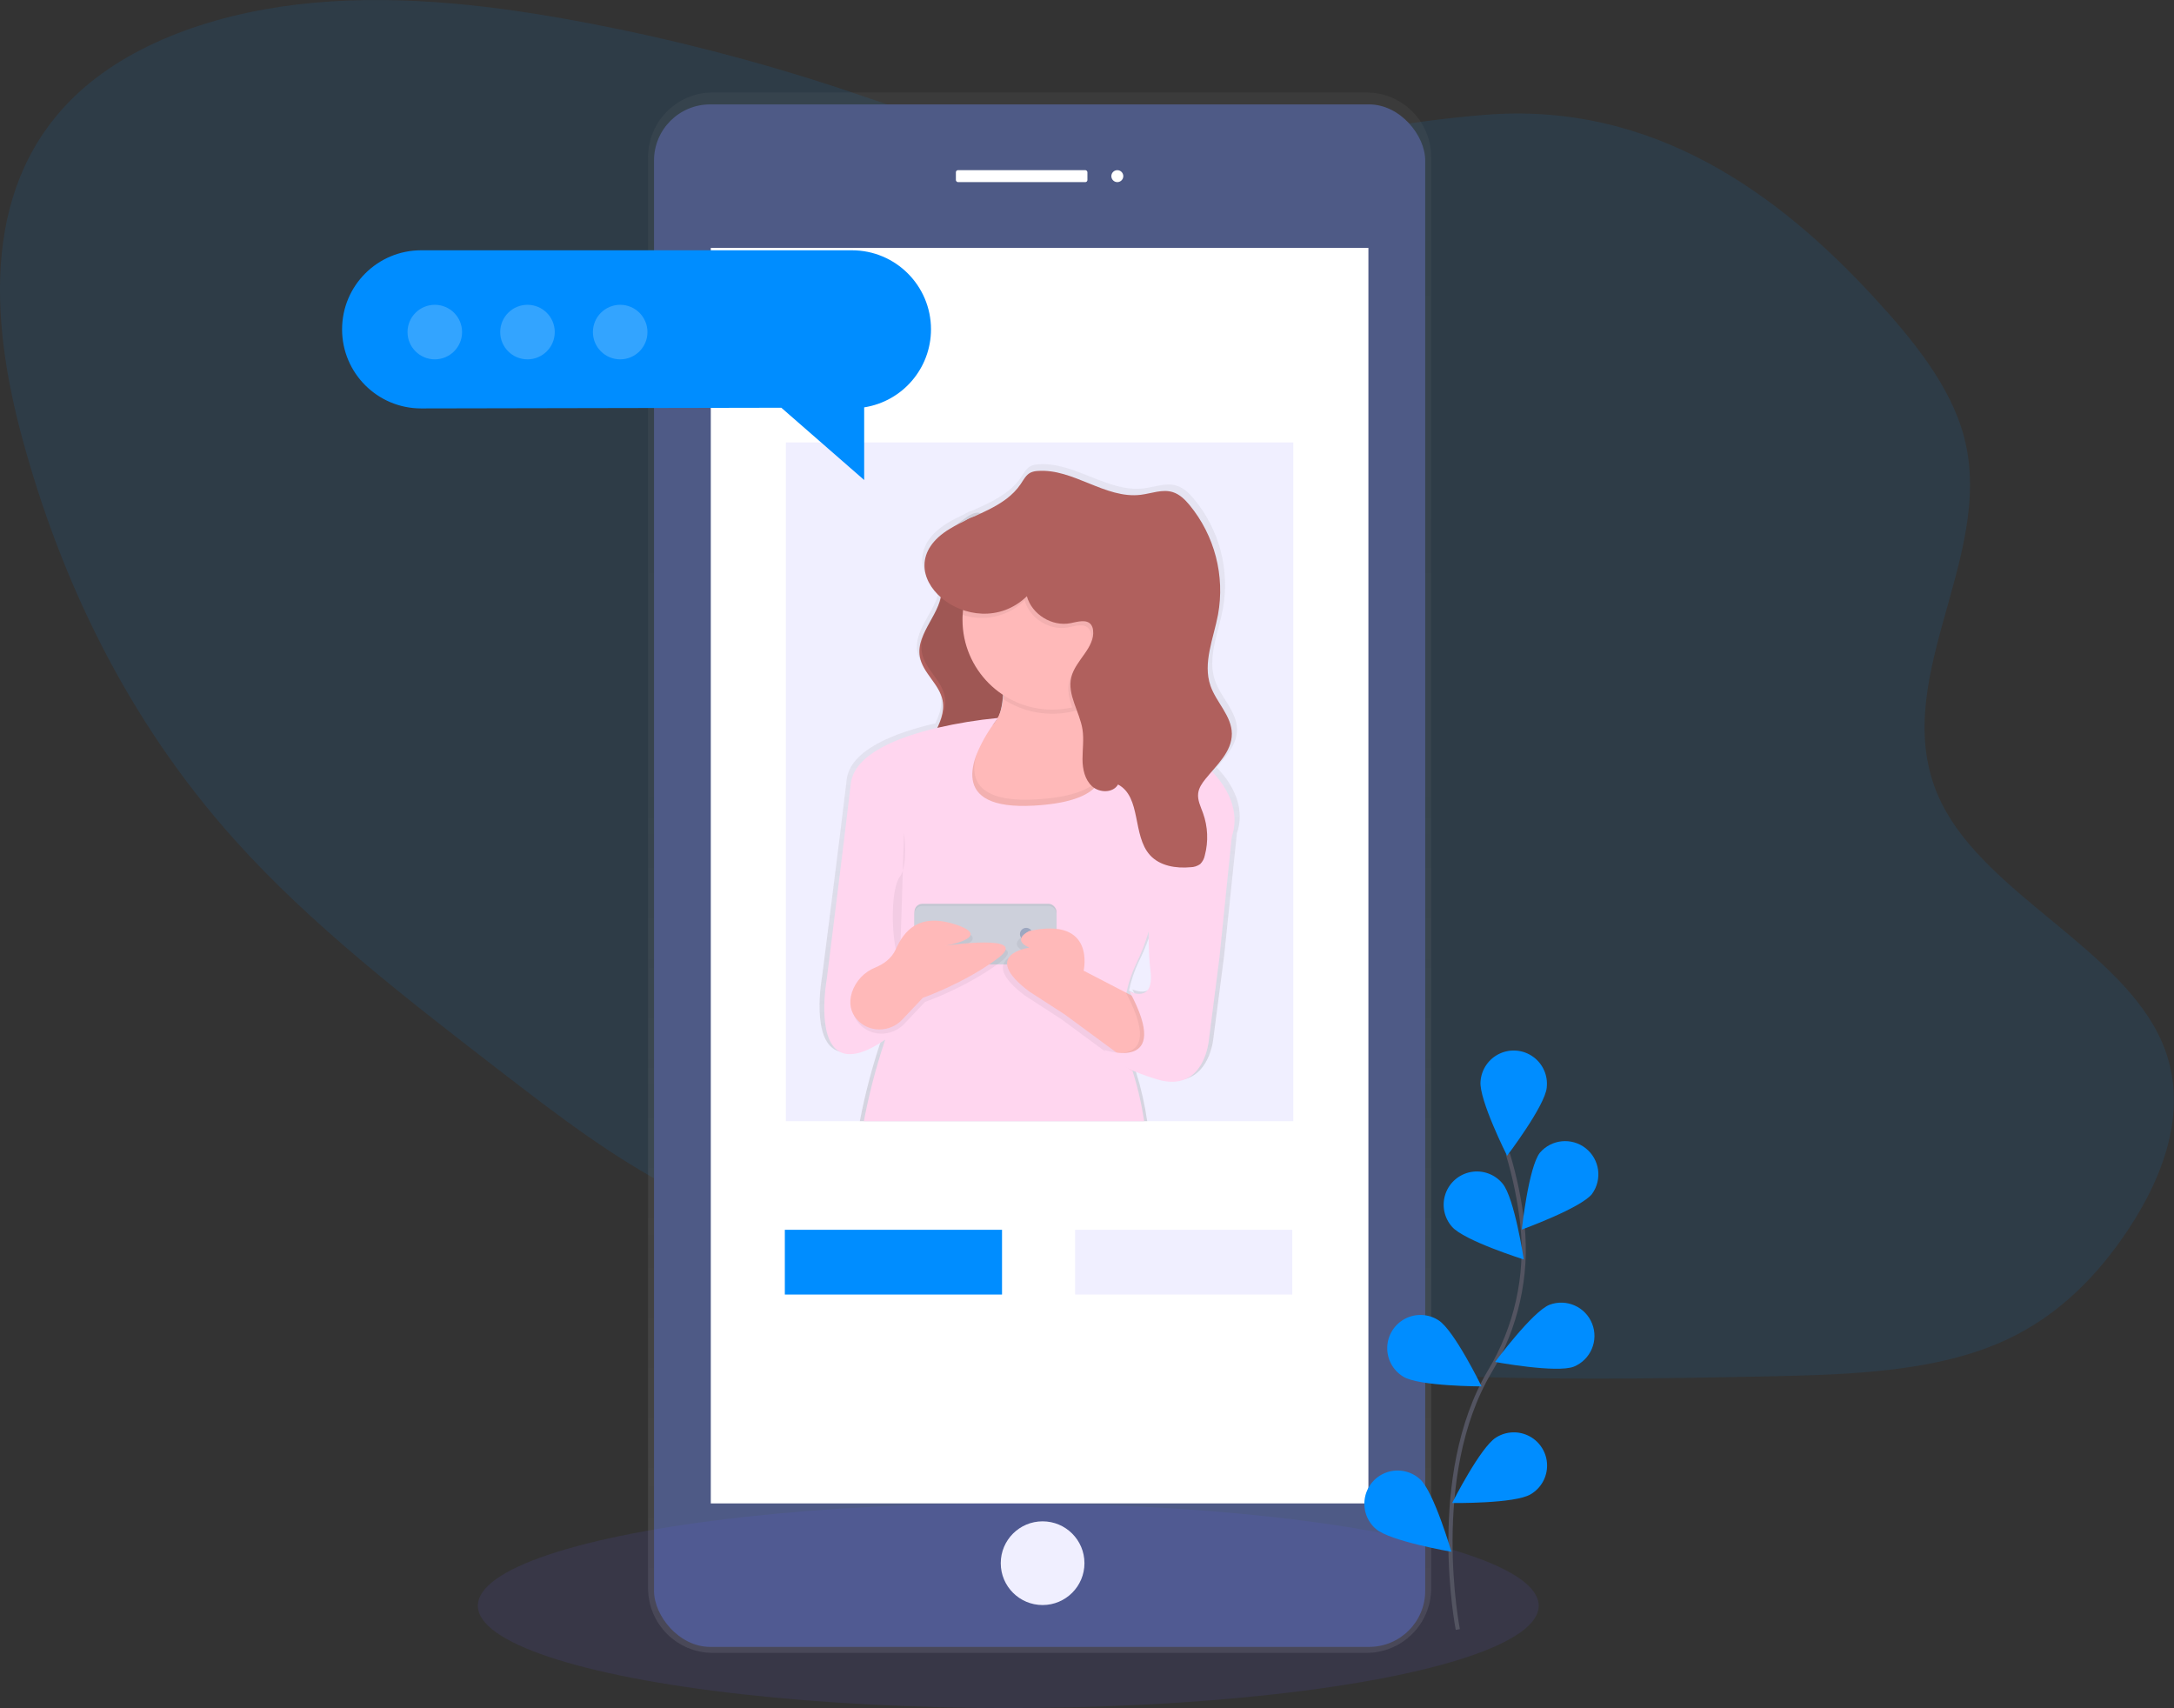 <?xml version="1.0" encoding="UTF-8"?>
<svg width="1041px" height="818px" viewBox="0 0 1041 818" version="1.1" xmlns="http://www.w3.org/2000/svg" xmlns:xlink="http://www.w3.org/1999/xlink">
    <rect x="0" y="0" width="1041" height="818" fill="#333333" stroke="none"/>
    <!-- Generator: Sketch 52.5 (67469) - http://www.bohemiancoding.com/sketch -->
    <title>app-2</title>
    <desc>Created with Sketch.</desc>
    <defs>
        <linearGradient x1="49.997%" y1="100%" x2="49.997%" y2="0%" id="linearGradient-1">
            <stop stop-color="#808080" stop-opacity="0.25" offset="0%"></stop>
            <stop stop-color="#808080" stop-opacity="0.12" offset="54%"></stop>
            <stop stop-color="#808080" stop-opacity="0.1" offset="100%"></stop>
        </linearGradient>
        <linearGradient x1="49.997%" y1="100.006%" x2="49.997%" y2="0.005%" id="linearGradient-2">
            <stop stop-color="#808080" stop-opacity="0.25" offset="0%"></stop>
            <stop stop-color="#808080" stop-opacity="0.12" offset="54%"></stop>
            <stop stop-color="#808080" stop-opacity="0.1" offset="100%"></stop>
        </linearGradient>
    </defs>
    <g id="Page-1" stroke="none" stroke-width="1" fill="none" fill-rule="evenodd">
        <g id="app-2" transform="translate(-1, 0)">
            <path d="M509.29,71.73 C472.02,67.26 437.16,53.53 401.98,41.92 C362.851,29.071 322.935,18.757 282.48,11.04 C239.38,2.8 194.95,-2.57 151.74,1.27 C108.53,5.11 66.37,18.92 38.81,44.17 C-7.88,87 -3.94,151.92 11.48,209.14 C29.78,277.03 61.42,344.14 113.21,401.96 C150.02,443.06 196.21,478.64 241.99,513.96 C267.87,533.89 293.99,553.96 324.22,569.63 C352.34,584.19 383.39,594.63 414.22,604.92 C447.14,615.92 480.14,626.98 514.13,635.39 C622.62,662.23 736.83,661.39 848.5,659 C887.8,658.17 928.88,656.8 961.85,641.45 C987.54,629.45 1005.85,610.01 1019.72,589.28 C1037.87,562.12 1049.33,529.71 1036.44,499.42 C1017.44,454.74 952.32,428.42 930.64,384.42 C902.86,327.96 956.82,268.28 941.55,209.51 C935.2,185.06 917.29,162.96 898.31,142.35 C853.04,93.21 792.87,48.45 712,54.99 C643.53,60.51 581.08,80.35 509.29,71.73 Z" id="Path" fill="#008DFF" opacity="0.1"></path>
            <path d="M342.32,44.27 L655.32,44.27 C672.402,44.27 686.265,58.088 686.32,75.17 L686.32,760.51 C686.265,777.592 672.402,791.41 655.32,791.41 L342.32,791.41 C325.238,791.41 311.375,777.592 311.32,760.51 L311.32,75.16 C311.381,58.082 325.242,44.27 342.32,44.27 Z" id="Path" fill="url(#linearGradient-1)"></path>
            <rect id="Rectangle" fill="#4E5A86" transform="translate(498.81, 419.27) rotate(-180) translate(-498.81, -419.27) " x="314.17" y="49.99" width="369.28" height="738.56" rx="26.87"></rect>
            <rect id="Rectangle" fill="#FFFFFF" transform="translate(498.805, 419.275) rotate(-180) translate(-498.805, -419.275) " x="341.36" y="118.7" width="314.89" height="601.15"></rect>
            <circle id="Oval" fill="#FFFFFF" cx="536.02" cy="84.34" r="2.86"></circle>
            <rect id="Rectangle" fill="#FFFFFF" transform="translate(490.21, 84.335) rotate(180) translate(-490.21, -84.335) " x="458.72" y="81.47" width="62.98" height="5.73" rx="1"></rect>
            <circle id="Oval" fill="#FFFFFF" cx="500.24" cy="748.47" r="20.04"></circle>
            <ellipse id="Oval" fill="#6C63FF" opacity="0.1" cx="483.81" cy="768.84" rx="254" ry="49"></ellipse>
            <rect id="Rectangle" fill="#6C63FF" opacity="0.1" x="377.31" y="211.84" width="243" height="325"></rect>
            <path d="M585.38,369.39 C584.78,368.71 584.17,368.05 583.54,367.39 C588.37,361.91 593.38,356.28 593.33,349.24 C593.28,340.67 585.68,334.1 582.84,326 C578.98,315 584.34,303.18 586.54,291.73 C590.016,272.888 584.904,253.477 572.6,238.79 C570.37,236.15 567.78,233.6 564.45,232.56 C559.4,230.96 554.02,233.18 548.76,233.83 C531.37,235.97 515.55,220.99 498.08,222.33 C496.923,222.374 495.784,222.632 494.72,223.09 C492.46,224.17 491.24,226.55 489.84,228.61 C484.41,236.61 475.3,240.61 466.23,244.61 C465.093,244.95 464.009,245.448 463.01,246.09 C460.29,247.36 457.61,248.68 455.08,250.18 C442.48,257.74 440.48,267.43 444.41,275.51 C444.41,275.51 444.41,275.51 444.41,275.51 C445.905,278.489 447.987,281.136 450.53,283.29 C450.435,283.779 450.315,284.263 450.17,284.74 C447.6,293.98 438.6,302.27 440.24,311.88 C440.601,313.751 441.277,315.546 442.24,317.19 C444.91,322.02 449.33,326.19 451.03,331.43 C451.205,331.961 451.349,332.502 451.46,333.05 C452.38,337.63 450.92,341.99 448.91,346.32 C429.75,350.75 408.11,358.91 406.43,373.32 C403.49,398.38 394.65,467.6 394.65,467.6 C394.65,467.6 388.73,499.6 402.99,503.5 C407.48,504.72 413.99,503.13 423.33,496.84 L422.83,498.32 C422.72,498.65 422.61,498.97 422.51,499.32 C418.426,511.591 415.159,524.118 412.73,536.82 L550.33,536.82 C549.173,528.832 547.378,520.95 544.96,513.25 C544.79,512.69 544.62,512.18 544.47,511.7 C548.379,513.381 552.387,514.823 556.47,516.02 C561.54,517.54 565.61,517.52 568.88,516.55 C580.79,513 582.05,496.87 582.05,496.87 L587.17,457.55 L593.29,398.92 C594.194,396.378 594.651,393.698 594.64,391 C594.64,385.35 592.72,377.75 585.38,369.39 Z M480.9,332.47 C480.97,331.79 481.02,331.1 481.06,330.42 L481.24,330.54 C481.24,331.19 481.17,331.84 481.1,332.48 C481.1,332.48 481.1,332.55 481.1,332.59 C480.906,334.635 480.47,336.649 479.8,338.59 C480.331,336.583 480.698,334.536 480.9,332.47 Z M550.34,474.29 C547.27,475.69 543.18,473.68 543.18,473.68 C543.53,474.32 543.86,474.94 544.18,475.56 C544.183,475.583 544.183,475.607 544.18,475.63 L543.96,475.51 L541.61,474.31 C542.569,469.555 544.121,464.938 546.23,460.57 C548.02,456.931 549.616,453.199 551.01,449.39 C551.6,447.71 552.09,446.17 552.49,444.75 C552.419,451.049 552.723,457.347 553.4,463.61 C554.28,470.42 552.59,473.28 550.34,474.29 Z" id="Shape" fill="url(#linearGradient-2)" fill-rule="nonzero"></path>
            <path d="M456.31,254.45 C453.04,256.68 449.61,259.26 448.45,263.05 C446.57,269.16 451.29,275.29 451.75,281.67 C452.6,293.26 439.49,302.84 441.42,314.31 C442.74,322.17 450.8,327.51 452.35,335.31 C454.61,346.71 442.26,356.76 443.23,368.31 C443.75,374.48 448.04,379.72 452.9,383.54 C459.733,388.889 467.91,392.246 476.53,393.24 C475.96,383.33 468.6,374.3 469.87,364.45 C470.74,357.7 475.49,352.17 478.24,345.94 C483.07,335 481.52,322.34 478.63,310.74 C475.74,299.14 471.55,287.67 471.34,275.74 C471.21,268.54 474.59,257.97 472.11,251.14 C469.1,242.86 461.92,250.63 456.31,254.45 Z" id="Path" fill="#B0605D"></path>
            <path d="M457.31,252.45 C454.04,254.68 450.61,257.26 449.45,261.05 C447.57,267.16 452.29,273.29 452.75,279.67 C453.6,291.26 440.49,300.84 442.42,312.31 C443.74,320.17 451.8,325.51 453.35,333.31 C455.61,344.71 443.26,354.76 444.23,366.31 C444.75,372.48 449.04,377.72 453.9,381.54 C460.733,386.889 468.91,390.246 477.53,391.24 C476.96,381.33 469.6,372.3 470.87,362.45 C471.74,355.7 476.49,350.17 479.24,343.94 C484.07,333 482.52,320.34 479.63,308.74 C476.74,297.14 472.55,285.67 472.34,273.74 C472.21,266.54 475.59,255.97 473.11,249.14 C470.1,240.86 462.92,248.63 457.31,252.45 Z" id="Path" fill="#000000" opacity="0.1"></path>
            <path d="M467.89,402.77 C467.89,402.77 414.89,348.77 454.89,352.77 C463.96,353.68 470.1,352.06 474.17,349.02 C478.81,345.56 480.76,340.26 481.3,334.73 C482.4,323.73 477.89,311.73 477.89,311.73 C477.89,311.73 531.89,268.73 520.89,322.73 C519.682,328.218 518.979,333.804 518.79,339.42 C518.61,350.88 522.38,355.27 527.67,357.07 C536.59,360.12 549.85,355.85 555.89,365.73 C566.89,383.77 467.89,402.77 467.89,402.77 Z" id="Path" fill="#FFB9B9"></path>
            <path d="M520.89,322.77 C519.682,328.258 518.979,333.844 518.79,339.46 C517.351,339.958 515.886,340.376 514.4,340.71 C503.009,343.278 491.064,341.113 481.3,334.71 C482.4,323.71 477.89,311.71 477.89,311.71 C477.89,311.71 531.89,268.77 520.89,322.77 Z" id="Path" fill="#000000" opacity="0.05"></path>
            <path d="M547.89,296.77 C547.89,320.518 528.638,339.77 504.89,339.77 C481.142,339.77 461.89,320.518 461.89,296.77 C461.89,295.97 461.89,295.17 461.96,294.38 C463.286,271.159 482.836,253.202 506.086,253.848 C529.335,254.495 547.857,273.511 547.89,296.77 Z" id="Path" fill="#FFB9B9"></path>
            <path d="M467.89,402.77 C467.89,402.77 414.89,348.77 454.89,352.77 C463.96,353.68 470.1,352.06 474.17,349.02 C466.48,361.86 457.72,384.92 496.89,382.77 C532.74,380.77 532.13,366.49 527.67,357.11 C536.59,360.16 549.85,355.89 555.89,365.77 C566.89,383.77 467.89,402.77 467.89,402.77 Z" id="Path" fill="#000000" opacity="0.05"></path>
            <path d="M590.82,400.64 C590.571,401.375 590.26,402.088 589.89,402.77 L576.3,413.14 L574.57,414.47 L551.9,431.77 C551.9,431.77 553.98,435.41 551.01,446.07 C549.436,451.472 547.391,456.725 544.9,461.77 C542.84,466.107 541.322,470.682 540.38,475.39 C540.385,475.46 540.385,475.53 540.38,475.6 C540.21,476.47 540.06,477.33 539.94,478.18 C538.676,486.68 538.924,495.336 540.67,503.75 C540.688,503.864 540.711,503.978 540.74,504.09 C541.22,506.37 541.67,507.92 541.85,508.5 L541.94,508.77 C541.94,508.77 542.42,510.05 543.14,512.29 L543.2,512.49 C545.751,520.438 547.644,528.582 548.86,536.84 L414.65,536.84 C417.075,524.104 420.332,511.54 424.4,499.23 L424.89,497.77 C424.07,498.33 423.27,498.86 422.5,499.34 C413.2,505.18 407.03,505.79 402.98,503.54 C391.71,497.27 396.89,468.77 396.89,468.77 C396.89,468.77 405.52,400.12 408.39,375.27 C410.04,360.98 431.16,352.89 449.86,348.49 C459.356,346.29 468.987,344.72 478.69,343.79 L478.89,343.79 C478.89,343.79 478.61,344.13 478.14,344.79 L478.08,344.87 C477.73,345.33 477.28,345.92 476.78,346.64 C476.78,346.64 476.78,346.64 476.78,346.64 C473.473,351.16 470.73,356.066 468.61,361.25 C465.51,369.41 464.98,378.32 474.05,382.85 C478.62,385.14 485.62,386.32 495.94,385.75 C511.89,384.87 520.63,381.54 525.02,377.3 C526.887,375.571 528.152,373.289 528.63,370.79 C529.78,364.71 526.08,358.31 523.51,354.73 C523.51,354.73 523.51,354.73 523.51,354.73 C522.8,353.744 522.039,352.796 521.23,351.89 L547.45,353.76 C560.296,354.603 572.375,360.171 581.36,369.39 C581.98,370.02 582.58,370.68 583.16,371.39 C594.62,384.68 592.48,396.08 590.82,400.64 Z" id="Path" fill="#FFD6EF"></path>
            <path d="M433.89,398.77 C433.89,398.77 435.89,414.77 431.89,419.77 C427.89,424.77 426.89,447.77 431.89,461.77 L433.89,398.77 Z" id="Path" fill="#000000" opacity="0.05"></path>
            <rect id="Rectangle" fill="#CDD0DB" x="438.89" y="432.76" width="68" height="28" rx="3.75"></rect>
            <rect id="Rectangle" fill="#000000" opacity="0.05" x="438.89" y="432.76" width="68" height="28" rx="3.75"></rect>
            <rect id="Rectangle" fill="#CDD0DB" x="438.89" y="433.76" width="68" height="28" rx="3.75"></rect>
            <circle id="Oval" fill="#9DA7C0" cx="492.39" cy="447.26" r="3"></circle>
            <path d="M409.95,477.11 C411.777,471.671 415.912,467.316 421.25,465.21 C424.67,463.79 428.84,461.21 430.95,456.5 C434.89,447.77 441.89,438.77 459.89,444.77 C477.89,450.77 454.89,454.77 454.89,454.77 C454.89,454.77 495.89,448.77 479.89,460.77 C463.89,472.77 443.89,479.77 443.89,479.77 L434.04,490.2 C428.04,496.57 417.62,496.54 412.04,489.76 C409.54,486.7 408.23,482.58 409.95,477.11 Z" id="Path" fill="#000000" opacity="0.05"></path>
            <path d="M408.95,475.11 C410.777,469.671 414.912,465.316 420.25,463.21 C423.67,461.79 427.84,459.21 429.95,454.5 C433.89,445.77 440.89,436.77 458.89,442.77 C476.89,448.77 453.89,452.77 453.89,452.77 C453.89,452.77 494.89,446.77 478.89,458.77 C462.89,470.77 442.89,477.77 442.89,477.77 L433.04,488.2 C427.04,494.57 416.62,494.54 411.04,487.76 C408.54,484.7 407.23,480.58 408.95,475.11 Z" id="Path" fill="#FFB9B9"></path>
            <path d="M549.89,495.77 L542.89,512.77 L533.89,506.18 L508.89,487.77 L491.89,476.77 C467.89,458.77 491.89,455.77 491.89,455.77 C482.89,451.77 491.89,447.77 491.89,447.77 C523.89,440.77 517.89,466.77 517.89,466.77 L538.16,477.28 L544.89,480.77 L549.89,495.77 Z" id="Path" fill="#000000" opacity="0.05"></path>
            <path d="M551.89,493.77 L544.89,510.77 L535.89,504.18 L510.89,485.77 L493.89,474.77 C469.89,456.77 493.89,453.77 493.89,453.77 C484.89,449.77 493.89,445.77 493.89,445.77 C525.89,438.77 519.89,464.77 519.89,464.77 L540.16,475.28 L546.89,478.77 L551.89,493.77 Z" id="Path" fill="#FFB9B9"></path>
            <path d="M551.89,493.77 L544.89,510.77 L535.89,504.18 C544,504.47 553.58,500.55 540.12,475.28 L546.85,478.77 L551.89,493.77 Z" id="Path" fill="#000000" opacity="0.05"></path>
            <path d="M588.89,392.77 L590.82,400.64 L584.89,458.77 L579.89,497.77 C579.89,497.77 577.89,523.77 554.89,516.77 C531.89,509.77 529.89,502.77 529.89,502.77 C529.89,502.77 562.89,513.77 541.89,474.77 C541.89,474.77 553.89,480.77 551.89,464.77 C549.89,448.77 551.89,420.77 551.89,420.77 L588.89,392.77 Z" id="Path" fill="#FFD6EF"></path>
            <path d="M547.89,296.77 C547.892,316.856 533.989,334.268 514.4,338.71 C512.96,334.55 511.94,330.41 512.99,326.2 C514.99,318.03 524.45,312.07 523.4,303.72 C523.297,302.775 522.953,301.873 522.4,301.1 C520.29,298.32 515.99,299.7 512.57,300.39 C503.73,302.15 494.05,296.18 491.65,287.49 C483.819,295.192 472.33,297.854 461.91,294.38 C463.236,271.159 482.786,253.202 506.036,253.848 C529.285,254.495 547.807,273.511 547.84,296.77 L547.89,296.77 Z" id="Path" fill="#000000" opacity="0.05"></path>
            <path d="M492.71,285.49 C495.1,294.18 504.79,300.15 513.62,298.38 C517.04,297.7 521.34,296.32 523.45,299.1 C523.989,299.872 524.316,300.772 524.4,301.71 C525.46,310.07 516.03,316.02 514,324.2 C511.91,332.62 518,340.75 519.35,349.32 C520.06,354.01 519.35,358.79 519.35,363.53 C519.35,368.27 520.47,373.37 523.99,376.53 C527.51,379.69 533.99,379.75 536.36,375.63 C547.61,381.58 543.12,400.01 551.66,409.44 C556.37,414.64 564.12,415.89 571.11,415.23 C572.747,415.204 574.339,414.688 575.68,413.75 C576.836,412.61 577.617,411.145 577.92,409.55 C579.684,402.874 579.381,395.82 577.05,389.32 C575.93,386.21 574.32,383.07 574.74,379.8 C575.06,377.24 576.59,375.01 578.21,373 C583.58,366.34 590.91,359.9 590.86,351.34 C590.81,342.78 583.39,336.34 580.62,328.34 C576.85,317.41 582.08,305.7 584.23,294.34 C587.63,275.69 582.652,256.489 570.62,241.84 C568.44,239.22 565.91,236.69 562.62,235.65 C557.69,234.07 552.44,236.27 547.29,236.91 C530.29,239.04 514.88,224.18 497.82,225.51 C496.689,225.553 495.577,225.808 494.54,226.26 C492.33,227.33 491.14,229.7 489.77,231.74 C482.24,242.99 467.44,246.2 455.84,253.18 C422.01,273.55 466.79,310.43 492.71,285.49 Z" id="Path" fill="#B0605D"></path>
            <path d="M699.06,780.23 C699.06,780.23 684.58,706.87 714.4,656.59 C727.04,635.582 732.525,611.04 730.03,586.65 C728.744,575.08 726.401,563.652 723.03,552.51" id="Path" stroke="#535461" stroke-width="2"></path>
            <path d="M741.65,520.71 C740.85,529.46 722.65,553.39 722.65,553.39 C722.65,553.39 709.13,526.55 709.94,517.79 C710.349,512.039 713.836,506.958 719.055,504.508 C724.274,502.058 730.41,502.622 735.096,505.981 C739.782,509.34 742.285,514.971 741.64,520.7 L741.65,520.71 Z" id="Path" fill="#008DFF"></path>
            <path d="M763.4,571.6 C757.97,578.51 729.7,588.72 729.7,588.72 C729.7,588.72 732.94,558.84 738.37,551.93 C743.925,545.462 753.59,544.52 760.291,549.792 C766.991,555.064 768.349,564.679 763.37,571.6 L763.4,571.6 Z" id="Path" fill="#008DFF"></path>
            <path d="M754.64,654.36 C746.46,657.58 716.91,652.12 716.91,652.12 C716.91,652.12 734.79,627.96 742.97,624.74 C751.109,621.681 760.196,625.717 763.383,633.806 C766.57,641.896 762.678,651.046 754.64,654.36 Z" id="Path" fill="#008DFF"></path>
            <path d="M733.92,715.49 C726.4,720.05 696.35,719.66 696.35,719.66 C696.35,719.66 709.89,692.83 717.41,688.27 C722.277,685.207 728.417,685.006 733.473,687.746 C738.529,690.485 741.715,695.737 741.808,701.487 C741.901,707.237 738.885,712.59 733.92,715.49 Z" id="Path" fill="#008DFF"></path>
            <path d="M696.26,587.36 C701.98,594.04 730.65,603.04 730.65,603.04 C730.65,603.04 726.15,573.32 720.44,566.65 C716.768,562.236 711.003,560.141 705.353,561.168 C699.704,562.195 695.045,566.185 693.162,571.61 C691.279,577.035 692.462,583.053 696.26,587.36 Z" id="Path" fill="#008DFF"></path>
            <path d="M672.93,659.15 C680.38,663.81 710.44,663.82 710.44,663.82 C710.44,663.82 697.26,636.82 689.8,632.15 C684.975,629.043 678.85,628.773 673.77,631.445 C668.691,634.116 665.442,639.316 665.268,645.052 C665.094,650.789 668.022,656.175 672.93,659.15 Z" id="Path" fill="#008DFF"></path>
            <path d="M659.82,732.05 C666.38,737.9 696,743 696,743 C696,743 687.57,714.15 681,708.3 C676.771,704.412 670.775,703.104 665.31,704.877 C659.846,706.651 655.761,711.232 654.622,716.862 C653.482,722.493 655.465,728.301 659.81,732.06 L659.82,732.05 Z" id="Path" fill="#008DFF"></path>
            <path d="M446.8,157.7 C446.8,136.79 429.85,119.84 408.94,119.84 L202.66,119.84 C181.75,119.84 164.8,136.79 164.8,157.7 C164.8,178.61 181.75,195.56 202.66,195.56 L375.13,195.23 L414.8,229.84 L414.8,195.05 C433.209,192.179 446.786,176.331 446.8,157.7 Z" id="Path" fill="#008DFF"></path>
            <circle id="Oval" fill="#FFFFFF" opacity="0.2" cx="209.2" cy="159" r="13.06"></circle>
            <circle id="Oval" fill="#FFFFFF" opacity="0.2" cx="253.58" cy="159" r="13.06"></circle>
            <circle id="Oval" fill="#FFFFFF" opacity="0.2" cx="297.97" cy="159" r="13.06"></circle>
            <rect id="Rectangle" fill="#008DFF" x="376.81" y="588.84" width="104" height="31"></rect>
            <rect id="Rectangle" fill="#6C63FF" opacity="0.1" x="515.81" y="588.84" width="104" height="31"></rect>
        </g>
    </g>
</svg>